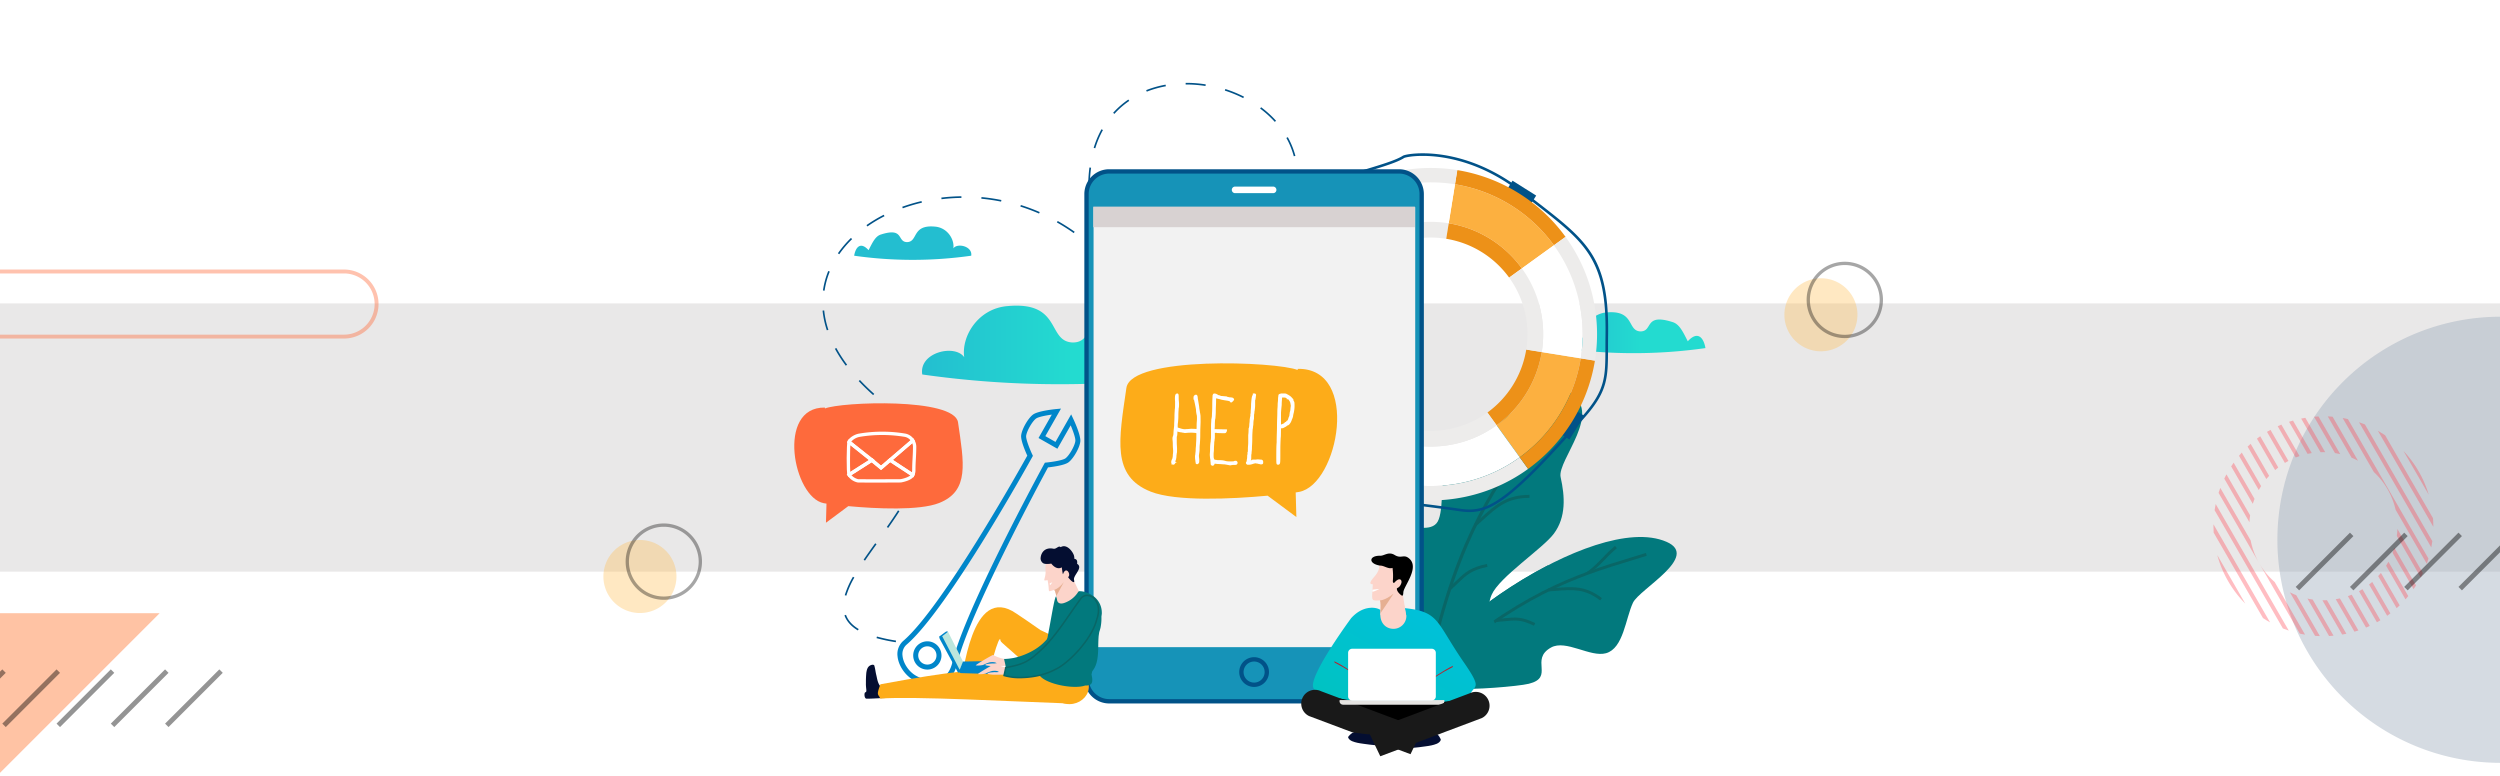 <svg xmlns="http://www.w3.org/2000/svg" xmlns:xlink="http://www.w3.org/1999/xlink" width="1920" height="596" viewBox="0 0 1920 596">
  <rect x="0" y="0" width="1920" height="596" fill="#333333" stroke="none"/>
  <defs>
    <linearGradient id="linear-gradient" y1="0.5" x2="1" y2="0.5" gradientUnits="objectBoundingBox">
      <stop offset="0" stop-color="#23bed0"/>
      <stop offset="0.552" stop-color="#23dbd0"/>
    </linearGradient>
    <linearGradient id="linear-gradient-2" x1="15.955" y1="0.5" x2="16.955" y2="0.5" xlink:href="#linear-gradient"/>
    <linearGradient id="linear-gradient-4" x1="202.514" y1="-1.002" x2="202.578" y2="-1.337" gradientUnits="objectBoundingBox">
      <stop offset="0.418" stop-color="#e6af92"/>
      <stop offset="1" stop-color="#e6a392"/>
    </linearGradient>
    <linearGradient id="linear-gradient-5" x1="-0.504" y1="1.586" x2="1.149" y2="-0.038" gradientUnits="objectBoundingBox">
      <stop offset="0" stop-color="#00c4ad"/>
      <stop offset="1" stop-color="#00c0e3"/>
    </linearGradient>
    <linearGradient id="linear-gradient-6" x1="94.762" y1="11.954" x2="94.831" y2="11.577" xlink:href="#linear-gradient-4"/>
    <clipPath id="clip-Web_1920_11">
      <rect width="1920" height="596"/>
    </clipPath>
  </defs>
  <g id="Web_1920_11" data-name="Web 1920 – 11" clip-path="url(#clip-Web_1920_11)">
    <rect width="1920" height="596" fill="#fff"/>
    <rect id="Rectangle_241" data-name="Rectangle 241" width="1920" height="206" transform="translate(0 233)" fill="#aaa6a6" opacity="0.25"/>
    <g id="Group_1073" data-name="Group 1073" transform="translate(2046.077 -1718.402)">
      <path id="Path_2059" data-name="Path 2059" d="M-511.695,2085.75c-1.448-8.836,13.028-12.3,16.8-6.914-1.207-8.441,5.609-19.508,17.3-20.46,22.068-2.065,15.672,14.333,26.278,14.571,9.689-.182,2.468-14.187,24.506-7.17,5.275,1.568,7.95,7.466,11.677,14.753,7.552-8.307,12.182-2.9,13.569,5.222A390.763,390.763,0,0,1-511.695,2085.75Z" transform="translate(-334.726 -100.015)" fill="url(#linear-gradient)"/>
      <path id="Path_2060" data-name="Path 2060" d="M-1274.077,1977.393c1.181-7.214-10.637-10.037-13.713-5.645.985-6.891-4.579-15.925-14.122-16.7-18.017-1.685-12.795,11.7-21.453,11.9-7.91-.15-2.014-11.583-20.006-5.854-4.307,1.28-6.49,6.1-9.534,12.045-6.165-6.782-9.944-2.365-11.076,4.262A318.953,318.953,0,0,0-1274.077,1977.393Z" transform="translate(-26.11 -62.606)" fill="url(#linear-gradient-2)"/>
      <g id="Group_1040" data-name="Group 1040" transform="translate(-981.803 2018.077)">
        <g id="Group_1033" data-name="Group 1033" transform="translate(28.7 112.744)">
          <g id="Group_1027" data-name="Group 1027" transform="translate(0.982)">
            <path id="Path_2061" data-name="Path 2061" d="M-517.2,2379.342c-5.688,12.1-7.291,35.029-20.694,38.767-12.054,3.367-30.84-10.737-42.22-4.381-16.557,9.241,2.933,22.888-17.048,27.838-8.232,2.039-44.811,4.935-53.126,3.55-4.748-.788-20.131,3.924-26.185-7.348-13.316-24.8,128.527-129.84,185.079-105.2C-465.473,2343.866-512.233,2368.77-517.2,2379.342Z" transform="translate(677.352 -2328.854)" fill="#02797d"/>
          </g>
          <g id="Group_1028" data-name="Group 1028" transform="translate(0.981 21.66)" style="mix-blend-mode: multiply;isolation: isolate">
            <path id="Path_2062" data-name="Path 2062" d="M-582.284,2362.811c-6.91,52.362-32.1,85.893-68.006,94.6-4.676,1.137-20.131,3.924-26.185-7.349C-684.6,2434.944-635.031,2390.009-582.284,2362.811Z" transform="translate(677.353 -2362.811)" fill="#02797d"/>
          </g>
          <g id="Group_1029" data-name="Group 1029" transform="translate(0 12.228)">
            <path id="Path_2063" data-name="Path 2063" d="M-677.382,2443.957l-1.509-1.727c73.794-64.459,115.912-77.324,160.5-90.95q5.275-1.612,10.587-3.256l.682,2.187c-3.553,1.106-7.08,2.183-10.6,3.262C-562.066,2367.022-603.959,2379.821-677.382,2443.957Z" transform="translate(678.891 -2348.025)" fill="#096666"/>
          </g>
          <g id="Group_1030" data-name="Group 1030" transform="translate(96.047 38.523)">
            <path id="Path_2064" data-name="Path 2064" d="M-488.445,2399.462c-11.679-9.08-20.98-8.362-33.858-7.362-1.885.143-3.835.3-5.873.423l-.136-2.289c2.021-.124,3.962-.272,5.831-.419,12.888-1,23.071-1.786,35.442,7.839Z" transform="translate(528.313 -2389.249)" fill="#096666"/>
          </g>
          <g id="Group_1031" data-name="Group 1031" transform="translate(56.278 61.851)">
            <path id="Path_2065" data-name="Path 2065" d="M-590.492,2429.227l-.168-2.284c2.267-.167,4.313-.38,6.117-.565,8.28-.864,13.277-1.386,23.719,3.689l-1,2.057c-9.855-4.792-14.335-4.32-22.476-3.467C-586.126,2428.844-588.188,2429.061-590.492,2429.227Z" transform="translate(590.66 -2425.821)" fill="#096666"/>
          </g>
          <g id="Group_1032" data-name="Group 1032" transform="translate(123.022 6.832)">
            <path id="Path_2066" data-name="Path 2066" d="M-483.632,2361.705l-2.39-.469c5.552-2.881,11.344-9.022,15.654-13.447a98.124,98.124,0,0,1,8.7-8.225l1.433,1.792a95.58,95.58,0,0,0-8.49,8.031C-473.165,2353.943-477.75,2358.652-483.632,2361.705Z" transform="translate(486.022 -2339.565)" fill="#096666"/>
          </g>
        </g>
        <g id="Group_1039" data-name="Group 1039" transform="translate(0)">
          <g id="Group_1034" data-name="Group 1034">
            <path id="Path_2067" data-name="Path 2067" d="M-589.593,2218.886c3.333,14.866,4.267,30.652-5.184,43.38-8.5,11.453-42.027,33.364-47.835,47.038-8.452,19.89,15.81,25.515,1.276,43.936-5.986,7.585-13.684,13.3-22.141,17.863-4.825,2.6-15.386,17.6-28.718,11.68-29.316-13.026-19.925-33.441-24.251-46.435-8.888-26.708-12.456-58.649,4.527-75.484,6.952-6.89,20.316.758,26.911-6.437,6.039-6.594,2.995-32.629,6.86-42.261,8.03-20.007,24.081-4.9,28.065-15.427,8.521-22.526,52.108-50.795,66.177-43.456C-555.33,2168.189-592.5,2205.9-589.593,2218.886Z" transform="translate(723.885 -2152.098)" fill="#02797d"/>
          </g>
          <g id="Group_1035" data-name="Group 1035" transform="translate(28.635 25.466)">
            <path id="Path_2068" data-name="Path 2068" d="M-676.934,2396.773l-2.058-1.65c21.411-109.58,50.149-149.37,80.778-192.782,2.411-3.419,4.827-6.844,7.25-10.317l1.878,1.311c-2.424,3.475-4.843,6.9-7.256,10.329C-626.826,2246.869-655.615,2287.68-676.934,2396.773Z" transform="translate(678.992 -2192.024)" fill="#096666"/>
          </g>
          <g id="Group_1036" data-name="Group 1036" transform="translate(68.122 80.38)">
            <path id="Path_2069" data-name="Path 2069" d="M-615.574,2301.95l-1.513-1.717c1.732-1.528,3.374-3.015,4.957-4.453,10.881-9.883,19.479-17.686,37.286-17.665l0,2.295c-16.924-.025-24.82,7.143-35.745,17.064C-612.183,2298.921-613.831,2300.417-615.574,2301.95Z" transform="translate(617.087 -2278.115)" fill="#096666"/>
          </g>
          <g id="Group_1037" data-name="Group 1037" transform="translate(48.704 133.412)">
            <path id="Path_2070" data-name="Path 2070" d="M-645.993,2380.963l-1.536-1.706c1.929-1.735,3.622-3.357,5.112-4.787,6.83-6.546,10.956-10.5,23.862-13.213l.471,2.242c-12.268,2.577-15.989,6.148-22.75,12.623C-642.332,2377.564-644.039,2379.2-645.993,2380.963Z" transform="translate(647.529 -2361.257)" fill="#096666"/>
          </g>
          <g id="Group_1038" data-name="Group 1038" transform="translate(84.31 37.131)">
            <path id="Path_2071" data-name="Path 2071" d="M-589.068,2245.481l-2.64,1.723c3-6.5,4.375-16.427,5.169-23.437a110.675,110.675,0,0,1,2.079-13.456l2.23.536a108.98,108.98,0,0,0-2.034,13.182C-585.074,2231.213-585.914,2238.649-589.068,2245.481Z" transform="translate(591.708 -2210.311)" fill="#096666"/>
          </g>
        </g>
      </g>
      <g id="Group_1045" data-name="Group 1045" transform="translate(-1080.036 1836.129)">
        <path id="Path_2072" data-name="Path 2072" d="M-715.521,2142.4a47.37,47.37,0,0,1-6.742-.521c-26.833-3.832-42.44-5.463-52.767-6.542-17.037-1.781-17.362-1.816-25.37-7.875-4.97-3.759-13.288-10.052-31.53-20.844-50.019-29.592-49.1-36.239-43.137-79.483,2.2-15.948,5.212-37.79,6.541-67.8l.008-.214.1-.191c14.648-29.3,19.1-37.222,21.247-41.03,2.169-3.856,2.169-3.856,8-17.468,3.9-9.1,25.725-15.719,44.98-21.566,11.581-3.515,22.522-6.836,27.616-10.11,1.247-.8,7.247-1.911,15.273-1.911,14.967,0,44.856,3.749,76.877,28.855,3.588,2.814,7.018,5.47,10.289,8,39.712,30.755,56.151,43.488,55.241,102.533-.057,3.689-.065,7.017-.07,10.234-.047,22.535-.069,32.818-17.427,52.724C-681.041,2131.834-698.053,2142.4-715.521,2142.4ZM-866.53,1959.64c-1.338,30-4.347,51.826-6.548,67.775-5.935,43.039-6.7,48.569,42.172,77.48,18.34,10.85,26.715,17.186,31.717,20.971,7.564,5.723,7.564,5.723,24.368,7.479,10.342,1.08,25.972,2.714,52.842,6.551a45.6,45.6,0,0,0,6.459.5c16.837,0,33.479-10.469,87.612-72.52,16.867-19.339,16.887-29.388,16.933-51.407.008-3.224.014-6.558.073-10.262.892-58.041-15.312-70.593-54.465-100.914-3.273-2.535-6.706-5.193-10.3-8.009-31.546-24.735-60.929-28.429-75.638-28.429-8.62,0-13.622,1.258-14.193,1.6-5.325,3.422-16.395,6.782-28.115,10.338-18.835,5.72-40.187,12.2-43.718,20.436-5.875,13.711-5.875,13.711-8.1,17.661C-847.555,1922.673-851.981,1930.543-866.53,1959.64Z" transform="translate(877.891 -1866.848)" fill="#015288"/>
        <g id="Group_1043" data-name="Group 1043" transform="translate(13.893 21.035)">
          <g id="Group_1041" data-name="Group 1041" transform="translate(39.681 0)">
            <rect id="Rectangle_236" data-name="Rectangle 236" width="6.831" height="21.471" transform="matrix(0.533, -0.846, 0.846, 0.533, 138.366, 5.78)" fill="#015288"/>
            <rect id="Rectangle_237" data-name="Rectangle 237" width="6.831" height="21.468" transform="translate(0 225.4) rotate(-57.787)" fill="#015288"/>
          </g>
          <g id="Group_1042" data-name="Group 1042" transform="translate(0 38.64)">
            <path id="Path_2073" data-name="Path 2073" d="M-511.8,2195.5l11.442-18.166,5.783,3.643-11.45,18.161Z" transform="translate(731.417 -2038.964)" fill="#015288"/>
            <rect id="Rectangle_238" data-name="Rectangle 238" width="21.468" height="6.831" transform="translate(0 18.165) rotate(-57.792)" fill="#015288"/>
          </g>
        </g>
        <g id="Group_1044" data-name="Group 1044" transform="translate(5.177 11.271)">
          <path id="Path_2074" data-name="Path 2074" d="M-648.108,1934.116a86.72,86.72,0,0,1,56.2,34.669q11.822-8.542,24.589-17.76a116.947,116.947,0,0,0-75.964-46.847C-644.608,1912.42-646.2,1922.3-648.108,1934.116Z" transform="translate(789.498 -1891.638)" fill="#fcb040"/>
          <path id="Path_2075" data-name="Path 2075" d="M-555.77,2106.193a86.718,86.718,0,0,1-34.669,56.2q8.541,11.83,17.766,24.6a116.9,116.9,0,0,0,46.841-75.967Q-541.38,2108.512-555.77,2106.193Z" transform="translate(768.614 -1964.797)" fill="#fcb040"/>
          <path id="Path_2076" data-name="Path 2076" d="M-667.235,2209.675a86.015,86.015,0,0,1-26.674-.119q-2.322,14.39-4.829,29.937a116.622,116.622,0,0,0,36.069.139,116.034,116.034,0,0,0,50.776-20.739q-9.234-12.769-17.766-24.6A85.721,85.721,0,0,1-667.235,2209.675Z" transform="translate(807.834 -1996.704)" fill="#fff"/>
          <path id="Path_2077" data-name="Path 2077" d="M-544.626,2032.95a85.949,85.949,0,0,1-.12,26.682q14.4,2.323,29.938,4.826a116.438,116.438,0,0,0,.139-36.049,116.1,116.1,0,0,0-20.739-50.786q-12.779,9.223-24.589,17.76A85.786,85.786,0,0,1-544.626,2032.95Z" transform="translate(757.589 -1918.236)" fill="#fff"/>
          <path id="Path_2078" data-name="Path 2078" d="M-721.349,1933.158a85.926,85.926,0,0,1,26.678.119c1.909-11.814,3.5-21.7,4.827-29.938a116.566,116.566,0,0,0-36.057-.149,116.048,116.048,0,0,0-50.782,20.74c4.894,6.772,10.755,14.888,17.766,24.6A85.762,85.762,0,0,1-721.349,1933.158Z" transform="translate(836.062 -1890.799)" fill="#fff"/>
          <path id="Path_2079" data-name="Path 2079" d="M-821.146,2087.072a85.987,85.987,0,0,1,.12-26.681c-11.816-1.905-21.7-3.5-29.947-4.828a116.383,116.383,0,0,0-.146,36.059,116.128,116.128,0,0,0,20.744,50.785c6.771-4.889,14.89-10.755,24.6-17.768A85.824,85.824,0,0,1-821.146,2087.072Z" transform="translate(863.501 -1946.462)" fill="#fff"/>
          <path id="Path_2080" data-name="Path 2080" d="M-785.516,1961.061c-7.011-9.713-12.873-17.829-17.766-24.6a116.9,116.9,0,0,0-46.85,75.97c8.247,1.328,18.13,2.923,29.947,4.828A86.711,86.711,0,0,1-785.516,1961.061Z" transform="translate(862.661 -1903.329)" fill="#fe6a3c"/>
          <path id="Path_2081" data-name="Path 2081" d="M-737.042,2198.533a86.723,86.723,0,0,1-56.2-34.675c-9.708,7.012-17.827,12.879-24.6,17.767a116.934,116.934,0,0,0,75.969,46.844Q-739.358,2212.921-737.042,2198.533Z" transform="translate(850.966 -1985.681)" fill="#fe6a3c"/>
          <path id="Path_2082" data-name="Path 2082" d="M-709.457,1962.3a74.2,74.2,0,0,1,22.955.1q1.006-6.257,1.917-11.907a85.919,85.919,0,0,0-26.678-.119,85.762,85.762,0,0,0-37.568,15.373q3.352,4.637,7.056,9.769A73.886,73.886,0,0,1-709.457,1962.3Z" transform="translate(825.975 -1908.01)" fill="#edeceb"/>
          <path id="Path_2083" data-name="Path 2083" d="M-761.458,1984.8q-3.707-5.136-7.056-9.77a86.71,86.71,0,0,0-34.67,56.2l11.9,1.917A74.41,74.41,0,0,1-761.458,1984.8Z" transform="translate(845.659 -1917.296)" fill="#ea5f39"/>
          <path id="Path_2084" data-name="Path 2084" d="M-602.774,1992.848q4.8-3.473,9.779-7.065a86.721,86.721,0,0,0-56.2-34.669q-.909,5.655-1.917,11.907A74.426,74.426,0,0,1-602.774,1992.848Z" transform="translate(790.587 -1908.636)" fill="#ed9118"/>
          <path id="Path_2085" data-name="Path 2085" d="M-601.513,2151.531q3.477,4.8,7.064,9.769a86.72,86.72,0,0,0,34.669-56.2q-6.053-.98-11.909-1.919A74.4,74.4,0,0,1-601.513,2151.531Z" transform="translate(772.624 -1963.708)" fill="#ed9118"/>
          <path id="Path_2086" data-name="Path 2086" d="M-550.178,2043.034a85.787,85.787,0,0,0-15.371-37.567q-4.969,3.588-9.78,7.065a73.867,73.867,0,0,1,13.219,32.321,74.058,74.058,0,0,1-.1,22.944q5.854.947,11.909,1.919A85.95,85.95,0,0,0-550.178,2043.034Z" transform="translate(763.142 -1928.32)" fill="#edeceb"/>
          <path id="Path_2087" data-name="Path 2087" d="M-792.009,2088.005a74.072,74.072,0,0,1,.1-22.956l-11.9-1.917a85.985,85.985,0,0,0-.12,26.681,85.822,85.822,0,0,0,15.37,37.567q4.641-3.35,9.771-7.057A73.941,73.941,0,0,1-792.009,2088.005Z" transform="translate(846.284 -1949.203)" fill="#edeceb"/>
          <path id="Path_2088" data-name="Path 2088" d="M-721.155,2182.617a74.42,74.42,0,0,1-48.351-29.823q-5.133,3.709-9.771,7.057a86.722,86.722,0,0,0,56.2,34.675Q-722.1,2188.473-721.155,2182.617Z" transform="translate(837.001 -1981.674)" fill="#ea5f39"/>
          <path id="Path_2089" data-name="Path 2089" d="M-666.294,2192.195a74.251,74.251,0,0,1-22.953-.094q-.95,5.855-1.921,11.909a86.022,86.022,0,0,0,26.674.12,85.722,85.722,0,0,0,37.576-15.38q-3.589-4.965-7.064-9.769A73.867,73.867,0,0,1-666.294,2192.195Z" transform="translate(805.093 -1991.157)" fill="#edeceb"/>
          <path id="Path_2090" data-name="Path 2090" d="M-822.911,2191.713l-8.931,6.455a128.307,128.307,0,0,0,83.144,51.3q.894-5.526,1.756-10.909A116.931,116.931,0,0,1-822.911,2191.713Z" transform="translate(856.037 -1995.768)" fill="#ea5f39"/>
          <path id="Path_2091" data-name="Path 2091" d="M-857.392,2090.624a116.385,116.385,0,0,1,.146-36.059l-10.9-1.758a126.956,126.956,0,0,0-.177,39.476,126.892,126.892,0,0,0,22.739,55.581l8.931-6.455A116.124,116.124,0,0,1-857.392,2090.624Z" transform="translate(869.774 -1945.464)" fill="#edeceb"/>
          <path id="Path_2092" data-name="Path 2092" d="M-612.89,2232.859a116.037,116.037,0,0,1-50.776,20.739,116.6,116.6,0,0,1-36.069-.14q-.863,5.382-1.756,10.909a127.248,127.248,0,0,0,39.468.179,126.955,126.955,0,0,0,55.588-22.749Q-609.707,2237.273-612.89,2232.859Z" transform="translate(808.831 -2010.669)" fill="#edeceb"/>
          <path id="Path_2093" data-name="Path 2093" d="M-562.586,2189.727q3.18,4.414,6.455,8.938a128.318,128.318,0,0,0,51.292-83.146q-5.525-.893-10.907-1.76A116.9,116.9,0,0,1-562.586,2189.727Z" transform="translate(758.527 -1967.538)" fill="#ed9118"/>
          <path id="Path_2094" data-name="Path 2094" d="M-640.54,1897.985a116.946,116.946,0,0,1,75.964,46.847q4.415-3.188,8.945-6.462a128.3,128.3,0,0,0-83.148-51.292C-639.309,1890.35-639.891,1893.972-640.54,1897.985Z" transform="translate(786.758 -1885.446)" fill="#ed9118"/>
          <path id="Path_2095" data-name="Path 2095" d="M-500.708,2024.741a116.438,116.438,0,0,1-.139,36.049l10.907,1.76a127.2,127.2,0,0,0,.182-39.474,126.9,126.9,0,0,0-22.745-55.582q-4.535,3.27-8.945,6.461A116.1,116.1,0,0,1-500.708,2024.741Z" transform="translate(743.629 -1914.568)" fill="#edeceb"/>
          <path id="Path_2096" data-name="Path 2096" d="M-809.469,1931.387c-2.374-3.284-4.52-6.252-6.455-8.936a128.293,128.293,0,0,0-51.29,83.148l10.9,1.758A116.9,116.9,0,0,1-809.469,1931.387Z" transform="translate(868.847 -1898.256)" fill="#ea5f39"/>
          <path id="Path_2097" data-name="Path 2097" d="M-729.566,1896.91a116.57,116.57,0,0,1,36.057.148c.649-4.014,1.231-7.635,1.76-10.906a127.1,127.1,0,0,0-39.476-.18,126.913,126.913,0,0,0-55.579,22.742c1.935,2.684,4.081,5.652,6.455,8.936A116.046,116.046,0,0,1-729.566,1896.91Z" transform="translate(839.727 -1884.519)" fill="#edeceb"/>
        </g>
      </g>
      <path id="Path_2098" data-name="Path 2098" d="M-1345.778,2211.643a127.757,127.757,0,0,1-14.818-3.15l.35-1.236a126.011,126.011,0,0,0,14.667,3.118Zm-29.152-9.051c-5.272-3.2-8.636-6.988-10.286-11.582l1.206-.433c1.547,4.3,4.734,7.875,9.745,10.917Zm-8.824-26.722-1.231-.361a69.1,69.1,0,0,1,6.28-14.171l1.119.627A67.857,67.857,0,0,0-1383.754,2175.871Zm14.328-26.9-1.06-.72c2.918-4.3,6.111-8.763,8.874-12.609l1.042.748C-1363.33,2140.233-1366.515,2144.688-1369.427,2148.974Zm17.813-25.12-1.048-.737c3.435-4.89,6.164-8.94,8.588-12.744l1.083.689C-1345.428,2114.883-1348.167,2118.947-1351.614,2123.854Zm16.39-26.147-1.139-.589a91.763,91.763,0,0,0,5.978-14.046l1.221.393A93.169,93.169,0,0,1-1335.224,2097.707Zm8.776-29.5-1.282-.02,0-.579a34.7,34.7,0,0,0-2.908-14.12l1.172-.518a35.959,35.959,0,0,1,3.018,14.638Zm-12.9-26.989a58.911,58.911,0,0,0-6.686-5.615c-1.784-1.3-3.553-2.618-5.258-3.928l.781-1.018c1.7,1.3,3.455,2.618,5.232,3.908a60.321,60.321,0,0,1,6.831,5.74Zm-23.836-19.368c-3.965-3.536-7.687-7.157-11.063-10.76l.935-.877c3.349,3.576,7.044,7.169,10.982,10.68Zm-21-22.584a109.285,109.285,0,0,1-8.37-13l1.126-.612a108.076,108.076,0,0,0,8.272,12.842Zm-14.565-27.175a71.426,71.426,0,0,1-3.276-15.136l1.275-.131a70.2,70.2,0,0,0,3.219,14.866Zm-1.707-30.442-1.27-.182a63.762,63.762,0,0,1,4.065-14.942l1.188.483A62.384,62.384,0,0,0-1400.453,1941.646Zm212.441-26.283-1.747-1.716c-2.369-2.327-4.831-4.6-7.315-6.756l.839-.97c1.908,1.657,3.8,3.381,5.655,5.146q-.408-1.457-.793-2.9l1.238-.33q.684,2.557,1.442,5.171Zm-201.176-1.706-1.052-.733a82,82,0,0,1,10.029-11.788l.9.918A80.681,80.681,0,0,0-1389.188,1913.656Zm180.068-16.22a150.376,150.376,0,0,0-12.93-8.2l.631-1.117a152.38,152.38,0,0,1,13.041,8.268Zm14.269-4.293c-1.011-5.21-1.792-10.344-2.32-15.258l1.274-.137c.524,4.878,1.3,9.976,2.3,15.151Zm-172.7-.814-.737-1.048a110.734,110.734,0,0,1,13.26-7.953l.583,1.142A109.433,109.433,0,0,0-1367.551,1892.329Zm131.794-9.913a146.364,146.364,0,0,0-14.343-5.35l.383-1.222a147.355,147.355,0,0,1,14.47,5.4ZM-1340.4,1878.4l-.435-1.205a133.685,133.685,0,0,1,14.818-4.377l.292,1.248A132.6,132.6,0,0,0-1340.4,1878.4Zm75.477-5.147a145.691,145.691,0,0,0-15.154-2.23l.119-1.277a147.285,147.285,0,0,1,15.287,2.249Zm-45.727-1.843-.152-1.273a144.622,144.622,0,0,1,15.412-1.016l.017,1.282A143.192,143.192,0,0,0-1310.653,1871.414Zm113.9-8.951h-1.282v-.17a116.536,116.536,0,0,1,.968-15.249l1.27.168a115.628,115.628,0,0,0-.956,15.081Zm156.638-24.034a61.676,61.676,0,0,0-5.711-14.065l1.12-.623a62.886,62.886,0,0,1,5.83,14.359Zm-152.47-6.121-1.226-.377a76.351,76.351,0,0,1,6-14.266l1.123.617A74.992,74.992,0,0,0-1192.587,1832.308Zm137.891-20.288a77.914,77.914,0,0,0-11.275-10.233l.765-1.028a79.137,79.137,0,0,1,11.462,10.4Zm-123.214-6.129-.952-.858a65.337,65.337,0,0,1,11.676-10.182l.722,1.06A64.1,64.1,0,0,0-1177.909,1805.892Zm98.962-12.118a96.622,96.622,0,0,0-14.131-5.781l.391-1.222a97.992,97.992,0,0,1,14.318,5.859Zm-74.072-4.955-.47-1.192a78.742,78.742,0,0,1,14.9-4.211l.229,1.261A77.59,77.59,0,0,0-1153.019,1788.819Zm45.078-4.348a95.882,95.882,0,0,0-14.808-1.165h-.415l-.006-1.282h.423a97.229,97.229,0,0,1,15.005,1.181Z" transform="translate(-12.333)" fill="#015288"/>
      <path id="Path_2099" data-name="Path 2099" d="M-1282.072,2103.162c-2.774-16.951,24.991-23.586,32.224-13.266-2.318-16.189,10.755-37.417,33.18-39.246,42.333-3.959,30.063,27.495,50.409,27.951,18.586-.352,4.732-27.217,47.008-13.759,10.12,3.01,15.252,14.323,22.4,28.3,14.485-15.935,23.365-5.558,26.026,10.018A749.726,749.726,0,0,1-1282.072,2103.162Z" transform="translate(-55.702 -97.158)" fill="url(#linear-gradient)"/>
      <g id="Group_1046" data-name="Group 1046" transform="translate(-1356.845 2032.2)">
        <path id="Path_2100" data-name="Path 2100" d="M-1285,2386.769h0a30.623,30.623,0,0,1-14.611-4.08c-6.493-3.691-11.5-11.2-12.176-18.261a13.393,13.393,0,0,1,4.462-11.832c29.707-25.433,89.26-131.582,95.188-142.219-1.452-3.179-5.107-11.651-4.706-15.525.492-4.772,5.262-13.156,9.113-16.019,3.784-2.821,16.377-4.1,17.8-4.239l3.687-.354-12.031,21.156,7.8,4.44,12.032-21.16,1.58,3.351c.61,1.293,5.949,12.774,5.461,17.469-.489,4.767-5.255,13.153-9.105,16.02-3.113,2.319-12.214,3.507-15.719,3.889-5.767,10.66-61.015,113.347-69.678,150.51C-1269.315,2384.579-1279.328,2386.769-1285,2386.769Zm91.7-207.905c-4.762.657-10.416,1.772-12.135,3.053-2.954,2.2-7.206,9.672-7.583,13.331-.264,2.54,2.79,10.175,4.775,14.389l.42.89-.476.861c-2.634,4.765-64.875,117.032-96.526,144.133a9.624,9.624,0,0,0-3.134,8.542c.554,5.795,4.864,12.222,10.248,15.283a26.688,26.688,0,0,0,12.71,3.578h0c5.529,0,12.68-2.41,15.353-13.882,9.216-39.53,68.031-147.776,70.529-152.365l.489-.9,1.016-.1c4.639-.448,12.763-1.724,14.812-3.25,2.954-2.2,7.2-9.675,7.577-13.331.223-2.135-1.71-7.566-3.583-12l-10.221,17.977-14.491-8.243Zm-95.6,195.82a10.843,10.843,0,0,1-5.353-1.419,10.77,10.77,0,0,1-5.1-6.556,10.788,10.788,0,0,1,1.024-8.246,10.9,10.9,0,0,1,9.459-5.491,10.841,10.841,0,0,1,5.353,1.419,10.868,10.868,0,0,1,4.067,14.805A10.886,10.886,0,0,1-1288.9,2374.684Zm.029-17.866a7.047,7.047,0,0,0-6.115,3.547,6.964,6.964,0,0,0-.659,5.323,6.945,6.945,0,0,0,3.291,4.233,6.989,6.989,0,0,0,3.453.917,7.038,7.038,0,0,0,6.106-3.541,7.022,7.022,0,0,0-2.623-9.564A7.01,7.01,0,0,0-1288.868,2356.818Z" transform="translate(1311.861 -2174.24)" fill="#0086ca"/>
      </g>
      <g id="Group_1050" data-name="Group 1050" transform="translate(-1213.299 1848.376)">
        <g id="Group_1048" data-name="Group 1048" transform="translate(0)">
          <g id="Group_1047" data-name="Group 1047">
            <path id="Path_2101" data-name="Path 2101" d="M-826.788,2278.206a17.409,17.409,0,0,1-17.4,17.407h-222.6a17.4,17.4,0,0,1-17.407-17.407V1906.067a17.4,17.4,0,0,1,17.407-17.4h222.6a17.41,17.41,0,0,1,17.4,17.4Z" transform="translate(1085.866 -1886.998)" fill="#1693b8"/>
            <path id="Path_2102" data-name="Path 2102" d="M-845.138,2296.336h-222.6a19.1,19.1,0,0,1-19.078-19.08V1905.117a19.1,19.1,0,0,1,19.078-19.069h222.6a19.092,19.092,0,0,1,19.071,19.069v372.139A19.1,19.1,0,0,1-845.138,2296.336Zm-222.6-406.945a15.749,15.749,0,0,0-15.736,15.726v372.139a15.755,15.755,0,0,0,15.736,15.736h222.6a15.752,15.752,0,0,0,15.729-15.736V1905.117a15.746,15.746,0,0,0-15.729-15.726Z" transform="translate(1086.815 -1886.049)" fill="#015288"/>
          </g>
        </g>
        <rect id="Rectangle_239" data-name="Rectangle 239" width="247.025" height="337.907" transform="translate(7.081 29.131)" fill="#f2f2f2"/>
        <rect id="Rectangle_240" data-name="Rectangle 240" width="247.024" height="15.811" transform="translate(6.862 28.711)" fill="#d8d2d2"/>
        <g id="Group_1049" data-name="Group 1049" transform="translate(113.246 13.323)">
          <path id="Path_2103" data-name="Path 2103" d="M-877.536,1911.99h-29.207a2.532,2.532,0,0,1-2.53-2.528,2.531,2.531,0,0,1,2.53-2.526h29.207a2.527,2.527,0,0,1,2.521,2.526A2.528,2.528,0,0,1-877.536,1911.99Z" transform="translate(909.273 -1906.936)" fill="#fff"/>
        </g>
        <path id="Path_2104" data-name="Path 2104" d="M-888.909,2496.41a11.444,11.444,0,0,1-11.429-11.431,11.444,11.444,0,0,1,11.429-11.43,11.443,11.443,0,0,1,11.431,11.43A11.444,11.444,0,0,1-888.909,2496.41Zm0-19.52a8.1,8.1,0,0,0-8.085,8.089,8.1,8.1,0,0,0,8.085,8.087,8.1,8.1,0,0,0,8.089-8.087A8.1,8.1,0,0,0-888.909,2476.891Z" transform="translate(1019.283 -2098.81)" fill="#015288"/>
      </g>
      <g id="Group_1052" data-name="Group 1052" transform="translate(-1185.618 1997.446)">
        <path id="Path_2105" data-name="Path 2105" d="M-907.156,2123.977c-.359.006,0,.929,0,.929-16.227-6.6-128.09-10.978-131.652,13.742-5.746,39.885-11.55,67.683,18.72,79.652,19.457,7.694,62.22,5.655,89.75,3.091l22.074,16.409-.525-18.888c1.174-.175,2.107-.325,2.724-.444C-875.973,2212.738-858.924,2123.266-907.156,2123.977Z" transform="translate(1043.418 -2119.755)" fill="#fdac19"/>
        <g id="Group_1051" data-name="Group 1051" transform="translate(39.021 23.115)">
          <path id="Path_2106" data-name="Path 2106" d="M-959.919,2171.835a4.331,4.331,0,0,0-.156-.93,2.808,2.808,0,0,1-.1-.421,12.481,12.481,0,0,0-.175-1.313l-.334-1.962a12.859,12.859,0,0,0-.192-1.738c-.121-.779-.257-1.6-.4-2.466l-.4-2.365a10.53,10.53,0,0,1-.17-1.215,4.462,4.462,0,0,0-.182-1.289c-.408-1.377-1.2-1.187-1.711-1.069a1.071,1.071,0,0,0-.655.424,1.538,1.538,0,0,0-.436.509,1.842,1.842,0,0,0-.281.915v1.869h.426a2.407,2.407,0,0,1,.083.64l.332,1.508c.153.671.311,1.4.466,2.2s.3,1.554.434,2.281a8.975,8.975,0,0,1,.185,1.292,13.585,13.585,0,0,0,.154,1.892c.1.7.217,1.309.364,1.917a4.331,4.331,0,0,1,.173,1.159c.024.555.036,1.083.036,1.581,0,.61-.042,1.4-.124,2.383-.087,1.039-.13,2.086-.13,3.108q0,1.049-.052,2.546l-3.572-.157c-.532,0-1.241.042-2.127.131-.812.082-1.524.123-2.251.131a6.15,6.15,0,0,1-1.784.059c-.493-.083-1.049-.186-1.56-.276q-.565-.188-1.3-.393c-.456-.131-.863-.254-1.188-.362l-.694-.258v-1.638a17.677,17.677,0,0,1,.255-2.508q0-.2.124-1.6c.087-1.025.13-2.178.13-3.421,0-1.338.042-2.576.123-3.678.077-.977.118-1.632.128-1.96a6.412,6.412,0,0,0,.223-1.508q.036-.873.036-1.656c0-.53-.041-1.25-.13-2.158q-.124-1.265-.124-2.352c0-.768-.012-1.428-.037-1.986-.019-.457-.074-1.665-1.1-1.665l-.186.02a1.844,1.844,0,0,0-.956.5l-.162.226a5.028,5.028,0,0,0-.393,1.444,21.174,21.174,0,0,0,.045,3.971q0,2.243-.037,3.872a11.444,11.444,0,0,1-.193,2.218l-.024.206q0,.527-.108,2.067-.111,1.61-.112,3.17,0,1.505-.124,3.582c-.088,1.427-.129,2.66-.123,3.586q-.183,1.538-.348,3.166c-.112,1.131-.168,1.938-.168,2.47a7.35,7.35,0,0,1-.145,1.406,4.269,4.269,0,0,1-.27.961,3.162,3.162,0,0,0-.308,1.165c-.028.351-.041.59-.041.722q0,.387.133,1.662a25.076,25.076,0,0,1,.122,2.632c0,1.053.045,2.089.132,3.077.08.949.123,1.67.123,2.162a15.3,15.3,0,0,1-.119,1.852,14.443,14.443,0,0,0-.136,1.676,6.871,6.871,0,0,1-.145,1.21,11.462,11.462,0,0,1-.285,1.172,4.959,4.959,0,0,0-.592,1.37,4.992,4.992,0,0,0-.214,1.268l.046.28c.066.2.126.366.173.5v1.007l.5-.19a1.425,1.425,0,0,0,.894.27,1.409,1.409,0,0,0,.939-.373,1.376,1.376,0,0,0,.434-.746l1.386-.52-1.142-.285c.022-.225.034-.46.034-.708a1.219,1.219,0,0,1,.068-.4,3.171,3.171,0,0,0,.147-.483,2.036,2.036,0,0,0,.273-.671l.02-.182a5.9,5.9,0,0,1,.11-.651,6.858,6.858,0,0,0,.145-1.359,7.834,7.834,0,0,1,.118-1.209c.073-.473.115-.844.131-1.112a4.9,4.9,0,0,0,.205-1.517c.014-.661.018-1.309.018-1.946,0-.524-.035-1.33-.11-2.425q-.107-1.566-.107-2.85v-4.006a4.566,4.566,0,0,0,.316-1.2,11.678,11.678,0,0,0,.156-1.812v-1a2.951,2.951,0,0,1,.36.094,12.188,12.188,0,0,0,1.493.374,8.987,8.987,0,0,0,1.358.177,4.182,4.182,0,0,0,1.159.238,4.335,4.335,0,0,1,1.01.192l.279.047c.258,0,.773-.036,1.544-.112.7-.069,1.346-.106,2.033-.112.381-.033.775-.051,1.184-.051l.314,0q.814.016,1.557.069c.5.035.918.072,1.263.107.181.017.327.031.443.041a1.811,1.811,0,0,0,.6.208c-.027.966-.042,1.878-.042,2.741,0,1.194-.042,2.448-.124,3.722q-.132,1.975-.131,2.535a16,16,0,0,1-.123,1.6,20.74,20.74,0,0,0-.132,2.187,13.747,13.747,0,0,1-.117,1.774c-.1.7-.137,1.112-.137,1.247a4.509,4.509,0,0,1-.111.829,6.324,6.324,0,0,0-.144,1.171c0,.375.012.847.036,1.421a9.467,9.467,0,0,0,.22,1.667,7.277,7.277,0,0,0,.142,1.26c.066.348.106.577.111.683l.007.361.254.254a1.169,1.169,0,0,0,.841.368l.429-.053.23-.16a3.949,3.949,0,0,0,.482-.409,1.906,1.906,0,0,0,.477-1.275c.023-.369.037-.82.037-1.353a13.4,13.4,0,0,0-.135-1.64,13.151,13.151,0,0,1-.119-1.634,11.765,11.765,0,0,1,.255-2c0-.127.045-.5.122-1.115a22.953,22.953,0,0,0,.133-2.673,23.73,23.73,0,0,1,.121-2.575c.09-.819.134-1.3.134-1.422s.043-.818.127-2.037c.082-1.278.126-2.7.127-4.222,0-.8.006-1.672.02-2.628s.034-1.894.072-2.833l.106-2.665c.04-.853.057-1.578.057-2.17q0-2.086-.036-3.55A9.512,9.512,0,0,0-959.919,2171.835Z" transform="translate(982.243 -2156.006)" fill="#fff"/>
          <path id="Path_2107" data-name="Path 2107" d="M-915.356,2207.851l-.2-.111h-.231a4.87,4.87,0,0,0-.706.044,2.615,2.615,0,0,0-.883.32,2.234,2.234,0,0,1-.741.09c-.543.013-1.341.019-2.4.019a14.17,14.17,0,0,1-2.265-.133,9.332,9.332,0,0,1-1.292-.311c-.48-.127-1-.242-1.538-.342a26.04,26.04,0,0,0-3.8-.179,4.362,4.362,0,0,1-1.226-.155l-.281-.045a3.828,3.828,0,0,1-.915-.119c-.232-.057-.329-.107-.343-.09a4.253,4.253,0,0,1-.485-1.078,4.739,4.739,0,0,1-.156-1.314c-.01-.687-.017-1.319-.017-1.9,0-.344.042-.9.123-1.654a22.183,22.183,0,0,0,.134-2.348c0-.8.033-1.617.1-2.454q.114-1.339.114-2.056a5.763,5.763,0,0,1,.105-1.127,5.034,5.034,0,0,0,.147-.983,6.166,6.166,0,0,1,.1-.857,9.352,9.352,0,0,0,.12-1.506v-2.838l-.042-.281.314-.107a1.178,1.178,0,0,1,.514-.071,2.8,2.8,0,0,1,.883.137l.3.044c.171,0,.522.013,1.052.035.579.024,1.186.045,1.824.055s1.214.02,1.729.02h.885a1.461,1.461,0,0,0,.947-.26,1.878,1.878,0,0,0,.459-.588,2.2,2.2,0,0,0,.406-1.076l.128-1.012h-1.023c-.1,0-.406-.006-.932-.02l-1.969-.034c-.732-.014-1.472-.031-2.219-.057-2-.066-2.926-.037-3.444-.056.018-.224.045-.525.078-.906.074-.845.11-1.8.11-2.915a37.4,37.4,0,0,1,.271-4.005,2.094,2.094,0,0,0,.2-.942c0-.208.043-.778.122-1.7.087-.978.131-2.082.131-3.28q0-1.943.11-4.083c.074-1.46.108-2.611.108-3.445,0-.933.013-1.708.038-2.331a.276.276,0,0,1,0-.042,5.338,5.338,0,0,1,.686.122,14.222,14.222,0,0,0,1.519.39,12.253,12.253,0,0,1,1.248.311,6.289,6.289,0,0,0,1.161.309c.494.1,1.035.2,1.628.3s1.15.188,1.7.274.952.15,1.162.181a8.36,8.36,0,0,1,1.482.478c.005.024.011.046.016.07a.953.953,0,0,0,.919.737l.178-.016c.311-.059.524-.236,1.1-.807a4.923,4.923,0,0,0,.808-.938l.221-.494-.1-.36a1.151,1.151,0,0,0-.39-.6,2.126,2.126,0,0,0-1.273-.6,9.452,9.452,0,0,0-1.692-.16q-.815-.172-1.55-.342c-.433-.1-.57-.167-.551-.141l-.261-.245h-.367c-.073,0-.237-.013-.5-.033-.307-.025-.649-.053-1.031-.09l-1.146-.11c-.415-.039-.714-.059-.919-.059h0a3.375,3.375,0,0,1-.832-.107l-.055-.418h-.887a2.119,2.119,0,0,0-.718-.2c.02,0,0-.021-.074-.073a5.8,5.8,0,0,0-.766-.513,5.4,5.4,0,0,0-.95-.4,3.22,3.22,0,0,0-.942-.186,2.828,2.828,0,0,0-.382.023,1.018,1.018,0,0,0-.872.692,1.731,1.731,0,0,0-.276.752,5.079,5.079,0,0,0-.045.583c0,.13-.037.842-.105,2.136-.074,1.364-.113,2.947-.113,4.7,0,1.886-.043,3.582-.126,5.042q-.128,2.3-.126,3a9.149,9.149,0,0,1-.135,1.337c-.093.582-.2,1.095-.31,1.53l-.029.227c0,.45-.035,1.159-.106,2.135q-.111,1.547-.113,2.812v8.294a15.813,15.813,0,0,1-.122,1.865c-.081.709-.123,1.3-.13,1.771a17.916,17.916,0,0,0-.327,2.3c-.1,1.077-.149,2.176-.149,3.264,0,.922-.032,1.825-.1,2.711-.076.951-.115,1.536-.115,1.764,0,.384.043,1.008.134,1.87a14.766,14.766,0,0,0,.3,1.952,13.935,13.935,0,0,0,.117,1.7,9,9,0,0,1,.1,1.027,5.892,5.892,0,0,0,.046.743,1.171,1.171,0,0,0,.689,1.006,1.324,1.324,0,0,0,.762.248,1.4,1.4,0,0,0,1.017-.482,3.365,3.365,0,0,0,.451-.717,2.374,2.374,0,0,0,.143-.382h.146a8.206,8.206,0,0,1,1.008.114c1.22.19,2.551.108,3.806.244a17.518,17.518,0,0,0,1.808.114,9.536,9.536,0,0,1,1.354.135c.614.093,1.206.2,1.808.326.573.094,1.064.184,1.482.266a1.637,1.637,0,0,0,1.15-.031c.171-.023.394-.059.667-.112a7.175,7.175,0,0,1,1.341-.111l.451.005c.876,0,1.939,0,2.255-.7a1.569,1.569,0,0,0,.307-.879,1.829,1.829,0,0,0-.137-.694A1.649,1.649,0,0,0-915.356,2207.851Z" transform="translate(965.414 -2156.026)" fill="#fff"/>
          <path id="Path_2108" data-name="Path 2108" d="M-880.961,2206.8c-.249,0-.7-.036-1.361-.106a7.622,7.622,0,0,0-2.259.106c-.909,0-1.614.006-2.111.019-.866.019-1.292.273-1.485.583a1.92,1.92,0,0,1-.205.106,1.241,1.241,0,0,1-.165.055,3.221,3.221,0,0,0,.343-1.486c.015-.473.019-.846.019-1.119s.006-.678.02-1.259a5.926,5.926,0,0,1,.2-1.454l.031-.235a14.708,14.708,0,0,1,.139-1.813,17.784,17.784,0,0,0,.152-2.261q0-.786.128-3c.083-1.535.127-3.056.127-4.525,0-1.6.049-3.1.144-4.467.086-1.228.131-2.027.145-2.4a6.846,6.846,0,0,0,.258-1.785,8.677,8.677,0,0,1,.131-.908,10.384,10.384,0,0,0,.161-1.788,16.311,16.311,0,0,1,.137-1.874,8.054,8.054,0,0,1,.321-1.613l.05-2.988a3.311,3.311,0,0,1,.12-.768,5.8,5.8,0,0,0,.172-1.415,5.834,5.834,0,0,1,.227-1.377l.027-.222c0-.147.05-.593.138-1.334a22.573,22.573,0,0,0,.153-2.742v-3.486a1.943,1.943,0,0,0,.256-.8,4.987,4.987,0,0,1,.123-.708,7.055,7.055,0,0,0,.168-1.38c.211-1.01.205-1.305.121-1.548a1.2,1.2,0,0,0-1.3-.782l-1.139-.023v.887a1.089,1.089,0,0,1-.092.244c-.1.221-.215.455-.406.828a11.46,11.46,0,0,0-.442,2.023c-.125.852-.258,2.2-.408,4.2,0,1.326-.049,2.529-.143,3.576q-.149,1.683-.149,2.1c0,.259-.006.579-.017.948a3.164,3.164,0,0,1-.186.939l-.059.163.009.169a4.71,4.71,0,0,1-.212,2.032l-.08.366a8.389,8.389,0,0,1-.115.856,9.594,9.594,0,0,0-.139,1.546,12.739,12.739,0,0,1-.139,1.733,13.637,13.637,0,0,0-.152,1.8,7.857,7.857,0,0,1-.133,1.3,3.361,3.361,0,0,1-.268.962l-.109.2v.227c0,.263-.011.861-.037,1.8a29.717,29.717,0,0,1-.255,3.077v5.675q0,.986-.125,2.4c-.084,1-.129,1.906-.129,2.73,0,.668-.012,1.315-.037,1.948,0,.039,0,.076,0,.112h-.249v.885c0,.14-.006.376-.02.719a2.863,2.863,0,0,1-.184.877l-.051.3q0,.608-.037,1.587a4.811,4.811,0,0,1-.2,1.357l-.05.294a5.23,5.23,0,0,1-.125,1.106c-.07.317-.135.439-.095.418a1.237,1.237,0,0,0-.457,1.028,1.549,1.549,0,0,0,.834,1.18l.217.137h1.6a5.913,5.913,0,0,0,1.308-.188,12.816,12.816,0,0,0,1.424-.408,10.778,10.778,0,0,1,1.244-.353,5.606,5.606,0,0,1,.96-.138,3.187,3.187,0,0,0,1.038.248c.346.023.6.036.758.037l.016.181.806.075a1.139,1.139,0,0,1,.265.081,3.141,3.141,0,0,0,1.712.167,1.141,1.141,0,0,0,1.069-1.135v-.8a1.627,1.627,0,0,0-.506-1.253A2.015,2.015,0,0,0-880.961,2206.8Z" transform="translate(949.661 -2155.993)" fill="#fff"/>
          <path id="Path_2109" data-name="Path 2109" d="M-841.77,2163.265a2.532,2.532,0,0,0-.675-1.6.86.86,0,0,1-.043-.219,1.794,1.794,0,0,0-.553-1.448l-.45-.44a7.724,7.724,0,0,0-1.512-1.506,15.444,15.444,0,0,0-1.622-1.041l-1.13-.621a2.928,2.928,0,0,0-1.323-.345c-.361-.012-.682-.018-.957-.018h-1.854l-.312.055a7.337,7.337,0,0,1-.856.277,1.336,1.336,0,0,0-1.065,1.355c0,.131-.045.432-.116.9a11.412,11.412,0,0,0-.138,1.758,18.958,18.958,0,0,1-.141,2.155,20.993,20.993,0,0,0-.151,2.356c0,.518-.042,1.293-.125,2.331-.087,1.1-.13,2.2-.13,3.271s-.044,2.635-.126,4.728-.129,4.165-.129,6.183c0,.936-.016,1.958-.054,3.062l-.108,3.347q-.056,1.684-.072,3.2c-.015,1.01-.019,1.881-.016,2.533-.149,1.614-.235,3.511-.258,5.634s-.037,3.9-.037,5.357q0,2.012.037,3.675c.027,1.241.055,2.523,1.14,2.523h.756l.21-.126a1.605,1.605,0,0,0,.666-.851,5.308,5.308,0,0,0,.22-1.42c.034-.593.06-1.468.075-2.63q.015-1.709.016-4.628c0-1.114.008-2.244.018-3.39s.039-2.217.073-3.216.072-1.876.11-2.628c.032-.7.052-1.233.055-1.583a10.374,10.374,0,0,0,.145-1.573q.037-1.047.054-2.4l.038-2.894c0-.211,0-.423.005-.635a1.373,1.373,0,0,0,.161.018,3.084,3.084,0,0,0,1.624-.235,6.1,6.1,0,0,0,1.21-.641,4.5,4.5,0,0,0,1.111-.617,2.494,2.494,0,0,0,.621-.6,2.058,2.058,0,0,0,1.188-.493,3.155,3.155,0,0,0,.873-.913,6.494,6.494,0,0,0,.96-1.557,9.91,9.91,0,0,0,.682-1.783,9.693,9.693,0,0,0,.658-1.641,4.233,4.233,0,0,0,.236-1.151,7.477,7.477,0,0,1,.146-.866c.106-.526.228-1.048.379-1.6.149-.679.281-1.469.4-2.376a21.462,21.462,0,0,0,.171-2.618C-841.691,2164.576-841.718,2163.785-841.77,2163.265Zm-3.02,3.825-.022.192a10.419,10.419,0,0,1-.152,1.659,3.974,3.974,0,0,1-.284,1.117l-.11.2v.228a4.812,4.812,0,0,1-.113.888,6.923,6.923,0,0,0-.141,1.221,1.432,1.432,0,0,1-.075.471,3.313,3.313,0,0,0-.151.555,7.687,7.687,0,0,0-.756,2.115,6.608,6.608,0,0,1-.538,1.059,1.453,1.453,0,0,0-.718.4,1.425,1.425,0,0,0-.374.663,1.411,1.411,0,0,0-.922.364,1.391,1.391,0,0,0-.349.471c-.431.271-.735.458-.853.529-.381.146-.743.278-1.077.4a2.234,2.234,0,0,0-.67.362v-8.693c0-.519.056-1.4.161-2.633.109-1.264.234-2.483.385-3.769,0-1.145.042-2.248.123-3.272.09-1.083.131-1.765.131-2.04,0-.138,0-.245.01-.324.079-.027.182-.059.316-.1h1.443a2.938,2.938,0,0,1,.716.115,3.622,3.622,0,0,1,.809.315,1.624,1.624,0,0,1,.28.155v.725h1.126a3.851,3.851,0,0,0,.443.54,3.63,3.63,0,0,1,.405.554c.193.31.362.589.5.845a3.733,3.733,0,0,1,.3.848,3.568,3.568,0,0,1,.137.837v.227l.11.2a2.163,2.163,0,0,1,.11.885A7.883,7.883,0,0,1-844.79,2167.091Z" transform="translate(936.424 -2156.006)" fill="#fff"/>
        </g>
      </g>
      <g id="Group_1058" data-name="Group 1058" transform="translate(-1436.077 2028.132)">
        <path id="Path_2110" data-name="Path 2110" d="M-1412.6,2171.144c.279.006,0,.721,0,.721,12.609-5.132,99.534-8.529,102.3,10.68,4.466,30.993,8.976,52.594-14.547,61.9-15.119,5.978-48.35,4.4-69.742,2.4l-17.153,12.751.407-14.677c-.913-.136-1.637-.254-2.118-.344C-1436.83,2240.119-1450.077,2170.592-1412.6,2171.144Z" transform="translate(1436.077 -2167.863)" fill="#fe6a3c"/>
        <g id="Group_1057" data-name="Group 1057" transform="translate(40.232 21.785)">
          <g id="Group_1053" data-name="Group 1053" transform="translate(0 5.928)">
            <path id="Path_2111" data-name="Path 2111" d="M-1371.618,2240.234l-.676-1.132c-1.1-1.845-.757-24.862-.059-26.339l.688-1.453,20.344,16Zm1.444-24.491c-.261,4.765-.353,16.183-.056,20.569l14.482-9.22Z" transform="translate(1373.003 -2211.31)" fill="#fff"/>
          </g>
          <g id="Group_1054" data-name="Group 1054" transform="translate(0.069 20.219)">
            <path id="Path_2112" data-name="Path 2112" d="M-1351.632,2252.607c-12.341,0-12.716-.059-12.9-.088a12.384,12.384,0,0,1-7.726-5.3l-.64-1.07,19.511-12.424,6.822,5.855,6.836-5.865,19.154,12.55-.472,1.007c-1.646,3.512-8.228,4.9-10.206,5.246C-1331.794,2252.6-1351.434,2252.607-1351.632,2252.607Zm-17.673-5.705a10.192,10.192,0,0,0,5.193,3.088c.107,0,1.554.053,12.48.053,9.665,0,19.5-.039,20.068-.068,2.818-.493,6.03-1.6,7.512-2.926l-15.466-10.131-7.043,6.04-7.049-6.05Z" transform="translate(1372.895 -2233.715)" fill="#fff"/>
          </g>
          <g id="Group_1055" data-name="Group 1055" transform="translate(31.213 4.926)">
            <path id="Path_2113" data-name="Path 2113" d="M-1303.987,2239.927l-20.082-13.156,19.849-17.032.794,1.247a9.906,9.906,0,0,1,1.625,5.3c0,3.547-.158,6.419-.311,9.2-.151,2.742-.306,5.578-.306,9.052a9.634,9.634,0,0,1-.943,4.057Zm-15.823-13.432,14.633,9.588a6.49,6.49,0,0,0,.2-1.552c0-3.546.156-6.416.311-9.193.151-2.743.307-5.58.307-9.055a6.936,6.936,0,0,0-.534-2.584Z" transform="translate(1324.069 -2209.739)" fill="#fff"/>
          </g>
          <g id="Group_1056" data-name="Group 1056" transform="translate(0.219)">
            <path id="Path_2114" data-name="Path 2114" d="M-1346.451,2231.457l-26.209-21.148.432-.912c1.4-2.971,5.6-5.327,8.842-5.889a107.169,107.169,0,0,1,35.634,0,10.315,10.315,0,0,1,6.729,4.682l.6.938Zm-22.933-21.8,22.882,18.462,22.664-19.445a7.462,7.462,0,0,0-4.334-2.64,104.664,104.664,0,0,0-34.795,0A11.773,11.773,0,0,0-1369.383,2209.659Z" transform="translate(1372.66 -2202.016)" fill="#fff"/>
          </g>
        </g>
      </g>
      <g id="Group_1065" data-name="Group 1065" transform="translate(-1382.146 2137.896)">
        <path id="Path_2115" data-name="Path 2115" d="M-1336.147,2508.274l-3.191-5.224c.005-.033.448-3.273.45-3.3-2.548-2.676-2.857-6.268-3.562-9.135-.7-2.827-.643-4.028-1.519-7.259-.167-.619-1.038-.842-1.9-.64-3.505.828-3.882,4.045-4.248,5.982a76.6,76.6,0,0,0-.311,7.926c-.171,4.407,1.122,6.821-.443,7.191-1.036.247-.922,4.869.891,4.9C-1345.317,2508.782-1338.505,2508.145-1336.147,2508.274Z" transform="translate(1351.526 -2391.623)" fill="#040e31"/>
        <path id="Path_2116" data-name="Path 2116" d="M-1333.46,2495.968c61.194-11.37,65.954-9.431,81.262-11.729,5.695-.856,69.622-5.818,73.058-6.26l-8.471,32.791c-41.078-1.407-121.751-5.8-145.939-3.792C-1335.086,2503.2-1336.938,2505.084-1333.46,2495.968Z" transform="translate(1345.701 -2389.935)" fill="#fdac19"/>
        <path id="Path_2117" data-name="Path 2117" d="M-1192.885,2418.346c3.575,2.422,10.487,6.981,18.4,12.613,9.765,4.909,7.256,1.665,16.957,16.491,2.807,2.156,12.24,7.571,13.523,10.946.058.153,3.541,6.967,5.219,10.45,7.065,13.507-12.984,27.692-27.49,12.36-9.4-19.038-38.694-39.927-38.834-41.98-.582-8.423-9.63,26.2-12.535,40.459q-9.075-4.436-18.148-8.867C-1233.9,2470.139-1228.215,2393.693-1192.885,2418.346Z" transform="translate(1309.615 -2366.566)" fill="#fdac19"/>
        <g id="Group_1061" data-name="Group 1061" transform="translate(57.416 65.451)">
          <g id="Group_1060" data-name="Group 1060" transform="translate(1.653 0.125)">
            <g id="Group_1059" data-name="Group 1059">
              <path id="Path_2118" data-name="Path 2118" d="M-1258.326,2446.291a26.657,26.657,0,0,0,4.434-3.537l11.622,23.145-2.72,6.662c-.179-.224-1.792-1.589-1.917-1.823l-11.792-22.779A1.1,1.1,0,0,1-1258.326,2446.291Z" transform="translate(1258.921 -2442.754)" fill="#bbe6dd" fill-rule="evenodd"/>
            </g>
          </g>
          <path id="Path_2119" data-name="Path 2119" d="M-1261.273,2446.185c.965-.354,4.725-3.607,5.34-3.626.415-.013.7.118,1.1.124s-4.51,3.722-4.434,3.537l13.4,25.727c-.021.107.028.1,2.562-6.275l29.573-.5c-2.481,6.458.13,8.968.123,9.128a1.09,1.09,0,0,1-1.273,1.124l-29.832-.854a1.145,1.145,0,0,1-1.107-.639c-.008.055-.019.092-.037.1a1.135,1.135,0,0,1-1.649-.6l-13.368-24.615C-1261.219,2448.172-1261.863,2446.4-1261.273,2446.185Z" transform="translate(1261.512 -2442.558)" fill="#0086ca" fill-rule="evenodd"/>
        </g>
        <path id="Path_2120" data-name="Path 2120" d="M-1201.546,2481.257a14.089,14.089,0,0,0,1.448.79c5.705,2.652,9.348,2.444,10.983,2.812.614.137,1.185.272,1.745.395-.516,1.519-1.04,3.033-1.552,4.552-4.651-.277-12.077.209-14.806-.029-3.555-.305-3.9-.739-3.9-.739.518-1.054,3.733-1,5.467-1.219a15.018,15.018,0,0,0,3.065-.049c.568-.389-1.776-1.18-3.707-.932-1.9-.131-6.055,1.978-6.433,2.157a18.127,18.127,0,0,1-5.526.346C-1216.067,2489.422-1203.561,2482.054-1201.546,2481.257Z" transform="translate(1302.032 -2391.122)" fill="#fcd4ca"/>
        <path id="Path_2121" data-name="Path 2121" d="M-1204.227,2470.8a14.948,14.948,0,0,0,1.448.789c5.7,2.652,9.348,2.445,10.985,2.811.612.137,1.183.272,1.744.4-.516,1.517-1.038,3.031-1.553,4.55-4.65-.28-12.076.211-14.8-.03-3.555-.3-3.9-.738-3.9-.738.517-1.054,3.731-1,5.466-1.22a15.456,15.456,0,0,0,3.066-.046c.568-.392-1.777-1.182-3.708-.935-1.9-.131-6.054,1.979-6.432,2.157a18.237,18.237,0,0,1-5.526.346C-1218.748,2478.96-1206.242,2471.6-1204.227,2470.8Z" transform="translate(1303.002 -2387.334)" fill="#fcd4ca"/>
        <g id="Group_1062" data-name="Group 1062" transform="translate(107.276 39.47)">
          <path id="Path_2122" data-name="Path 2122" d="M-1183.273,2448.949a42.687,42.687,0,0,0,14.373-2.861c21.658-8.1,25.453-23.557,30.055-35.76,2.7-5.91,9.192-14.445,8.492-2.429-1.473,11.171-10.991,40.538-11.094,40.628-13.607,11.858-26.494,13.334-40.707,8.47C-1181.789,2454.212-1183.732,2448.958-1183.273,2448.949Z" transform="translate(1183.344 -2401.827)" fill="#02797d"/>
        </g>
        <path id="Path_2123" data-name="Path 2123" d="M-1141.878,2453.881c6.347-12.537,11.091-55.407,13.367-55.927.264-.06.738,2.953.738,2.953s11.56-4.816,12.649-5.318a8.9,8.9,0,0,0,1.71-.823c4.2-2.461,20.251,2.108,19.889,16.594,0,0-.1.817-.3,2.269a36.7,36.7,0,0,1-.682,8.459c-.258,1.127-.621,2.3-1,3.436-.142.954-.29,1.927-.445,2.933-.827,9.877.853,20.172-4.917,27.134q-.281,1.284-.57,2.523c1.32,5.82.772,8.656-4.864,8.443C-1116.88,2470.334-1146.671,2463.348-1141.878,2453.881Z" transform="translate(1275.79 -2359.571)" fill="#02797d"/>
        <path id="Path_2124" data-name="Path 2124" d="M-1121.8,2407.669c-.495-1.376-.615-2.439-.1-3.184Z" transform="translate(1268.49 -2363.319)" fill="#02797d"/>
        <g id="Group_1063" data-name="Group 1063" transform="translate(106.513 37.141)">
          <path id="Path_2125" data-name="Path 2125" d="M-1182.12,2454.605c12.839-2.43,16.693-4.139,25.794-12.316,12.77-11.466,22.158-27.765,32.072-41.006,5.375-6.242,17.172,1.613,12.063,15.989-3.844,15.951-22.583,34.719-31.873,38.674-11.677,6.542-30.267,7.719-39.374,4.706Z" transform="translate(1184.141 -2398.517)" fill="#02797d"/>
          <path id="Path_2126" data-name="Path 2126" d="M-1184.025,2460.882l-.515-.172,1.517-6.963.392-.076c13.024-2.464,16.6-4.17,25.5-12.172,9.114-8.182,16.49-18.835,23.625-29.136,2.861-4.131,5.564-8.038,8.393-11.814a6.524,6.524,0,0,1,4.832-2.371,8.707,8.707,0,0,1,7.1,3.872c2.783,3.819,3.2,9.316,1.174,15.023-4,16.611-23.3,35.289-32.164,39.057-6.651,3.727-16.006,6.032-25.666,6.328h0A43.353,43.353,0,0,1-1184.025,2460.882Zm59.856-59.579c-2.791,3.728-5.489,7.622-8.343,11.745-7.173,10.36-14.591,21.071-23.809,29.348-8.93,8.024-12.842,9.929-25.693,12.385l-1.114,5.118a43.39,43.39,0,0,0,13.258,1.352c9.335-.285,18.722-2.591,25.173-6.2,8.729-3.715,27.6-21.994,31.541-38.32,1.914-5.387,1.552-10.478-.992-13.969a7.518,7.518,0,0,0-6.091-3.377A5.318,5.318,0,0,0-1124.17,2401.3Z" transform="translate(1184.54 -2398.175)" fill="#096666"/>
        </g>
        <g id="Group_1064" data-name="Group 1064" transform="translate(138.081 8.49)">
          <path id="Path_2127" data-name="Path 2127" d="M-1134.044,2364.75c.021-3.291-.956-6.922,2.752-8.524,1.414-.615,1.155-2.376,8.077-2.969.5,0,2.306,7.534,2.553,10.479.117.358-.6,1.616-.058.555,2.279-4.2,5.785-1.978,5.535.233-.364,3.18.935,1.38,2.041,2.116.09.061.9,4.774.9,4.774l3.656,7.735a20.283,20.283,0,0,1-11.317,9.256c-4.982,1.562-5.338-2.349-5.338-2.349s-1.234-8.015-2.325-7.692c-5.735,1.672-3.02,2.179-4.921-7.462-.046-.231-1.456.333-2.383.111C-1135.547,2370.852-1134.068,2368.269-1134.044,2364.75Z" transform="translate(1135.048 -2353.257)" fill="#fcd4ca"/>
          <path id="Path_2128" data-name="Path 2128" d="M-1115.852,2383.31c.513-.684-5.685,10.713-5.685,10.713s-.62-4.239-1.6-4.82C-1123.243,2389.139-1119.873,2388.639-1115.852,2383.31Z" transform="translate(1130.735 -2364.13)" fill="url(#linear-gradient-4)"/>
        </g>
        <path id="Path_2129" data-name="Path 2129" d="M-1139.4,2348.41c.476-3.711,3.368-7.829,9.739-6.545,2.4.483,3.925-2.746,5.63-1.187,4.7-2.941,9.566,3.735,10.266,6.752a11.176,11.176,0,0,1,.232,2.207c2.165.267,2.334,1.939,2.1,3.841,5.021,2.972-3.252,8.94-2.368,12.323,1.186,4.536-4.11-1.047-4.567-2.194,0,0,1.128-.5.768-2.478-.406-2.254-2.988-4.478-4.62.17-.217.674-.592-2.289-.99-5.117-3.022,1.776-6.084-.349-8.06-2.888-2.549.394-5.1.491-6.359-.383A4.5,4.5,0,0,1-1139.4,2348.41Z" transform="translate(1274.725 -2339.947)" fill="#040e31"/>
        <path id="Path_2130" data-name="Path 2130" d="M-1128.588,2384.291l.242,1.257c.608-.131,1.755-2.191,1.755-2.191Z" transform="translate(1270.79 -2355.667)" fill="#fff"/>
      </g>
      <g id="Group_1072" data-name="Group 1072" transform="translate(-1046.72 2143.502)">
        <path id="Path_2131" data-name="Path 2131" d="M-693.867,2526.608A13.129,13.129,0,0,1-707,2539.746h-62.226a13.129,13.129,0,0,1-13.13-13.137h0a13.122,13.122,0,0,1,13.13-13.115H-707a13.122,13.122,0,0,1,13.129,13.115Z" transform="translate(809.976 -2408.401)"/>
        <path id="Path_2132" data-name="Path 2132" d="M-705.93,2570.162l6.4-1.47c.041-.01,3.909-.821,3.943-.827,3.187,1.559,8.007-.968,11.43-.846,3.37.119,2.157-.95,6.01-.755.742.04,3.114,3.763,2.863,4.45-1,2.8-4.833,3.57-7.151,4.134-2.292.553-7.133,1.061-9.459,1.409-5.264.776-8.142.139-8.587,1.387-.306.837-5.815,1.427-5.845.04C-706.4,2574.126-705.776,2571.945-705.93,2570.162Z" transform="translate(782.446 -2427.503)" fill="#040e31"/>
        <path id="Path_2133" data-name="Path 2133" d="M-712.771,2486.451c13.535-1.567,19.2-.869,21.923-6.13,3.663-7.12,9.308-3.84-4.862-24.368-21.4-30.991-18.477-38.765-45.113-41.592-3.429-.365-17.936,1.563-18.763,1.258a7.488,7.488,0,0,1-1.307-.525c-3.208-1.562-12.6-2.773-21.359,6.949,0,0-32.091,43.482-29.166,53.05.665,2.211,3.164,6.5,36.651,11.357C-773.146,2486.687-741.429,2489.766-712.771,2486.451Z" transform="translate(820.57 -2372.384)" fill="url(#linear-gradient-5)"/>
        <g id="Group_1066" data-name="Group 1066" transform="translate(25.287 82.722)" style="mix-blend-mode: multiply;isolation: isolate">
          <path id="Path_2134" data-name="Path 2134" d="M-785.576,2479.551c9.67,4.86,11.876,7.18,18.373,10.6l.471.18c-.536-.418-12.54-8.863-19.283-11.907Z" transform="translate(786.016 -2478.422)" fill="#b5242f"/>
        </g>
        <g id="Group_1067" data-name="Group 1067" transform="translate(97.335 86.173)" style="mix-blend-mode: multiply;isolation: isolate">
          <path id="Path_2135" data-name="Path 2135" d="M-654.225,2484.962c-9.661,4.872-11.863,7.188-18.363,10.6l-.474.193c.538-.424,12.536-8.876,19.29-11.922Z" transform="translate(673.062 -2483.833)" fill="#b5242f"/>
        </g>
        <path id="Path_2136" data-name="Path 2136" d="M-730.269,2404.936c.456,1.673-.17,9.674-.17,9.674-.105,7.167,4.605,11.212,10.086,11.212a9.921,9.921,0,0,0,9.922-9.918l-2.9-13.865S-731.4,2400.792-730.269,2404.936Z" transform="translate(791.176 -2367.975)" fill="#fcd4ca"/>
        <path id="Path_2137" data-name="Path 2137" d="M-741.742,2562.29-819.631,2533a10.588,10.588,0,0,1-4.993-14.118,10.582,10.582,0,0,1,14.116-4.987l77.9,29.283Z" transform="translate(825.659 -2408.171)" fill="#191919"/>
        <g id="Group_1069" data-name="Group 1069" transform="translate(29.396 73.137)">
          <g id="Group_1068" data-name="Group 1068" transform="translate(0 39.426)">
            <path id="Path_2138" data-name="Path 2138" d="M-779.442,2525.206a2.735,2.735,0,0,0-.131.823,2.727,2.727,0,0,0,2.727,2.725h75.094a2.725,2.725,0,0,0,2.728-2.725,2.691,2.691,0,0,0-.127-.823Z" transform="translate(779.573 -2525.206)" fill="#e5e4e2" fill-rule="evenodd"/>
          </g>
          <path id="Path_2139" data-name="Path 2139" d="M-705,2463.4h-61.1a3.141,3.141,0,0,0-3.133,3.125v33.494a3.139,3.139,0,0,0,3.133,3.131H-705a3.135,3.135,0,0,0,3.127-3.131v-33.494A3.137,3.137,0,0,0-705,2463.4Z" transform="translate(775.828 -2463.396)" fill="#fff"/>
        </g>
        <path id="Path_2140" data-name="Path 2140" d="M-738.6,2567.56l-6.385-1.47c-.043-.006-3.915-.819-3.942-.828-3.191,1.556-12.791-.946-16.644-.75-.745.042-3.907,2.91-3.668,3.6,1,2.8,4.837,3.564,7.16,4.132,2.287.55,7.124,1.058,9.457,1.407,5.261.778,8.139.145,8.585,1.4.3.831,5.819,1.421,5.838.027C-738.121,2571.521-738.749,2569.348-738.6,2567.56Z" transform="translate(805.231 -2426.874)" fill="#040e31"/>
        <path id="Path_2141" data-name="Path 2141" d="M-735.672,2564.79l77.892-29.3a10.572,10.572,0,0,0,4.986-14.116,10.576,10.576,0,0,0-14.109-4.991l-77.9,29.3Z" transform="translate(796.376 -2409.074)" fill="#191919"/>
        <g id="Group_1071" data-name="Group 1071" transform="translate(53.085 0)">
          <g id="Group_1070" data-name="Group 1070" transform="translate(0 7.002)">
            <path id="Path_2142" data-name="Path 2142" d="M-740.593,2376.454c-.409,12.144-2.167,12.693,5.214,12.269,1.407-.084.651,9.916.651,9.916a5.755,5.755,0,0,0,.1,1.363h17.478l2.195.545s-3.035-19.752-3.12-19.85c-1.132-1.2-3.8.958-3.415-.025a15.043,15.043,0,0,0,2.765-5.027c.913-2.589-.559-6.388-4.48-1.968-.1.123-.177.2-.225.281a2.153,2.153,0,0,0,.45-.922c.528-3.627,1.765-10.686,1.156-10.831-8.5-1.2-10.958-2.4-14.322-2.493-.351,0,2.877,3.877-3.236,10.8C-745.458,2377.4-740.582,2375.88-740.593,2376.454Z" transform="translate(742.434 -2359.712)" fill="#fcd4ca"/>
            <path id="Path_2143" data-name="Path 2143" d="M-720.823,2397.219c.813-.681-9.914,15-9.914,15s.709-10.271-.651-9.916C-731.816,2402.414-727.146,2402.521-720.823,2397.219Z" transform="translate(738.444 -2373.287)" fill="url(#linear-gradient-6)"/>
          </g>
          <path id="Path_2144" data-name="Path 2144" d="M-712.172,2352.582c-4.311-3.713-5.988.48-11.18-2.722-4.624-2.854-8,.627-10.851.566-9.147-.189-9.472,6.187-.281,7.6,2.881-.168,6.389,2.937,9.5,1.741a44.694,44.694,0,0,1,.226,10.254c.045.458.419,2.047,1.368.921,3.916-4.429,6.014-1.861,5.1.728-1.332,3.727-3.36,3.246-3.363,4.094-.013,1.483,1.081,2.9,2.209,3.995,1.965,1.894,2.633,2.036,2.767-1.214C-716.479,2373.94-703.952,2359.66-712.172,2352.582Z" transform="translate(741.995 -2348.734)"/>
          <path id="Path_2145" data-name="Path 2145" d="M-739.948,2391.939l-.108,1.574c1.529.018,5.447-2.15,5.447-2.15Z" transform="translate(741.573 -2364.173)" fill="#fff"/>
        </g>
      </g>
    </g>
    <path id="Path_2382" data-name="Path 2382" d="M-38,492.649V285H169.649Z" transform="translate(-47.044 185.932)" fill="#ff7128" opacity="0.42"/>
    <g id="Group_1201" data-name="Group 1201" transform="translate(-39.904 514.08)" opacity="0.42">
      <g id="Group_1142" data-name="Group 1142" transform="translate(0 0)">
        <g id="Group_1137" data-name="Group 1137" transform="translate(0 0.001)">
          <rect id="Rectangle_291" data-name="Rectangle 291" width="58.93" height="3.747" transform="translate(0 41.67) rotate(-45)"/>
        </g>
        <g id="Group_1138" data-name="Group 1138" transform="translate(41.67)">
          <rect id="Rectangle_292" data-name="Rectangle 292" width="58.93" height="3.747" transform="matrix(0.707, -0.707, 0.707, 0.707, 0, 41.671)"/>
        </g>
        <g id="Group_1139" data-name="Group 1139" transform="translate(83.34 0.001)">
          <rect id="Rectangle_293" data-name="Rectangle 293" width="58.93" height="3.746" transform="translate(0 41.67) rotate(-45)"/>
        </g>
        <g id="Group_1140" data-name="Group 1140" transform="translate(125.009 0.001)">
          <rect id="Rectangle_294" data-name="Rectangle 294" width="58.93" height="3.746" transform="translate(0 41.67) rotate(-45)"/>
        </g>
        <g id="Group_1141" data-name="Group 1141" transform="translate(166.678 0.002)">
          <rect id="Rectangle_295" data-name="Rectangle 295" width="58.93" height="3.746" transform="matrix(0.707, -0.707, 0.707, 0.707, 0, 41.667)"/>
        </g>
      </g>
    </g>
    <path id="Path_2383" data-name="Path 2383" d="M372.939,469V126.369a171.314,171.314,0,0,0,0,342.628Z" transform="translate(1547.414 116.865)" fill="#9ca9bb" opacity="0.42"/>
    <g id="Group_1202" data-name="Group 1202" transform="translate(1699.936 319.803)" opacity="0.35">
      <g id="Group_1161" data-name="Group 1161">
        <path id="Path_2333" data-name="Path 2333" d="M973.827,466.591a84.312,84.312,0,0,1,19.38,33.568Z" transform="translate(-827.895 -440.071)" fill="#ff424f"/>
        <path id="Path_2334" data-name="Path 2334" d="M960.817,456.328c1.9,1.09,3.755,2.248,5.564,3.453l36.791,63.728c.162,2.017.231,4.08.231,6.142v.443Z" transform="translate(-834.544 -445.316)" fill="#ff424f"/>
        <path id="Path_2335" data-name="Path 2335" d="M951.229,451.986c1.529.533,3.058,1.089,4.542,1.715l51.767,89.646c-.233,1.623-.488,3.222-.812,4.8Z" transform="translate(-839.444 -447.535)" fill="#ff424f"/>
        <path id="Path_2336" data-name="Path 2336" d="M942.913,449.853c1.345.233,2.69.511,4.01.811l61.9,107.171c-.394,1.322-.834,2.644-1.3,3.918L983.575,520.3a56.594,56.594,0,0,0-16.715-28.977Z" transform="translate(-843.693 -448.625)" fill="#ff424f"/>
        <path id="Path_2337" data-name="Path 2337" d="M988.8,543.442l-18.361-31.783a46.305,46.305,0,0,0,.464-5.425l19.566,33.893C989.933,541.24,989.377,542.352,988.8,543.442Z" transform="translate(-829.628 -419.812)" fill="#ff424f"/>
        <path id="Path_2338" data-name="Path 2338" d="M935.35,449.04c1.251.047,2.48.116,3.708.233l19.52,33.822a50.274,50.274,0,0,0-4.914-2.318Z" transform="translate(-847.559 -449.04)" fill="#ff424f"/>
        <path id="Path_2339" data-name="Path 2339" d="M984.408,547.575l-16.135-27.935c.511-1.251.95-2.549,1.345-3.849l16.691,28.932C985.706,545.7,985.058,546.625,984.408,547.575Z" transform="translate(-830.734 -414.927)" fill="#ff424f"/>
        <path id="Path_2340" data-name="Path 2340" d="M928.369,449.287c1.112-.116,2.248-.186,3.407-.231l16.692,28.908c-1.322-.325-2.667-.58-4.012-.789Z" transform="translate(-851.126 -449.032)" fill="#ff424f"/>
        <path id="Path_2341" data-name="Path 2341" d="M979.9,551.781,964.99,525.956q.938-1.5,1.809-3.06l15.23,26.4C981.333,550.134,980.614,550.969,979.9,551.781Z" transform="translate(-832.411 -411.296)" fill="#ff424f"/>
        <path id="Path_2342" data-name="Path 2342" d="M921.818,450.349c1.067-.233,2.134-.441,3.223-.6l15.254,26.4c-.464-.023-.928-.023-1.392-.023-.742,0-1.461.023-2.179.047Z" transform="translate(-854.474 -448.679)" fill="#ff424f"/>
        <path id="Path_2343" data-name="Path 2343" d="M975.166,555.672l-14.211-24.619c.742-.811,1.461-1.624,2.134-2.481l14.4,24.944C976.72,554.281,975.953,555,975.166,555.672Z" transform="translate(-834.473 -408.396)" fill="#ff424f"/>
        <path id="Path_2344" data-name="Path 2344" d="M915.666,452.084c1-.323,2.017-.648,3.037-.926L933.1,476.1c-1.067.186-2.132.372-3.2.626Z" transform="translate(-857.618 -447.958)" fill="#ff424f"/>
        <path id="Path_2345" data-name="Path 2345" d="M970.223,559.17l-13.886-24.018a27.025,27.025,0,0,0,2.412-1.993l13.954,24.18C971.892,557.964,971.058,558.59,970.223,559.17Z" transform="translate(-836.833 -406.052)" fill="#ff424f"/>
        <path id="Path_2346" data-name="Path 2346" d="M909.9,454.442c.926-.417,1.877-.834,2.827-1.229l13.956,24.155c-1,.349-1.97.7-2.921,1.114Z" transform="translate(-860.565 -446.907)" fill="#ff424f"/>
        <path id="Path_2347" data-name="Path 2347" d="M964.983,562.272l-13.77-23.855c.9-.487,1.809-1.02,2.666-1.576l13.77,23.879C966.768,561.252,965.887,561.763,964.983,562.272Z" transform="translate(-839.452 -404.17)" fill="#ff424f"/>
        <path id="Path_2348" data-name="Path 2348" d="M904.451,457.412c.881-.533,1.784-1.043,2.69-1.529l13.77,23.831c-.9.511-1.809,1.02-2.69,1.553Z" transform="translate(-863.349 -445.543)" fill="#ff424f"/>
        <path id="Path_2349" data-name="Path 2349" d="M959.523,564.909l-13.956-24.154c1-.325,1.97-.7,2.945-1.091l13.84,23.971C961.424,564.075,960.473,564.492,959.523,564.909Z" transform="translate(-842.337 -402.727)" fill="#ff424f"/>
        <path id="Path_2350" data-name="Path 2350" d="M899.358,460.951c.811-.627,1.668-1.228,2.5-1.831l13.862,24.017c-.834.626-1.623,1.275-2.41,1.97Z" transform="translate(-865.952 -443.889)" fill="#ff424f"/>
        <path id="Path_2351" data-name="Path 2351" d="M953.773,567.1,939.4,542.178q1.634-.245,3.2-.627l14.211,24.6C955.789,566.5,954.793,566.82,953.773,567.1Z" transform="translate(-845.489 -401.763)" fill="#ff424f"/>
        <path id="Path_2352" data-name="Path 2352" d="M894.6,465.1c.765-.719,1.553-1.437,2.341-2.132l14.189,24.6q-1.113,1.183-2.156,2.434Z" transform="translate(-868.382 -441.921)" fill="#ff424f"/>
        <path id="Path_2353" data-name="Path 2353" d="M947.8,568.837,932.619,542.5c.255.023.509.023.765.023.928,0,1.856-.023,2.759-.068l14.882,25.754C949.958,568.444,948.893,568.652,947.8,568.837Z" transform="translate(-848.954 -401.3)" fill="#ff424f"/>
        <path id="Path_2354" data-name="Path 2354" d="M890.229,469.9c.7-.834,1.414-1.668,2.134-2.48l14.86,25.754c-.626.975-1.251,1.995-1.809,3.015Z" transform="translate(-870.617 -439.647)" fill="#ff424f"/>
        <path id="Path_2355" data-name="Path 2355" d="M941.622,570.382l-16.6-28.769a38.442,38.442,0,0,0,3.986.74l16.043,27.773C943.918,570.243,942.781,570.335,941.622,570.382Z" transform="translate(-852.835 -401.731)" fill="#ff424f"/>
        <path id="Path_2356" data-name="Path 2356" d="M886.241,475.4c.626-.952,1.274-1.9,1.923-2.83l16.041,27.773c-.509,1.228-.951,2.5-1.368,3.8Z" transform="translate(-872.655 -437.013)" fill="#ff424f"/>
        <path id="Path_2357" data-name="Path 2357" d="M935.407,571.866,916.1,538.437a50.652,50.652,0,0,0,4.844,2.179l18.175,31.458C937.864,572.027,936.634,571.982,935.407,571.866Z" transform="translate(-857.398 -403.354)" fill="#ff424f"/>
        <path id="Path_2358" data-name="Path 2358" d="M882.742,481.772c.535-1.112,1.091-2.2,1.67-3.291l18.175,31.481c-.254,1.739-.417,3.5-.509,5.286Z" transform="translate(-874.443 -433.994)" fill="#ff424f"/>
        <path id="Path_2359" data-name="Path 2359" d="M931.665,577.669l-31.111-53.9A56.7,56.7,0,0,0,912.331,538l23.344,40.429C934.33,578.225,932.987,577.969,931.665,577.669Z" transform="translate(-865.341 -410.85)" fill="#ff424f"/>
        <path id="Path_2360" data-name="Path 2360" d="M879.858,489.234c.417-1.3.858-2.6,1.322-3.849l23.344,40.407a56.693,56.693,0,0,0,6.606,17.595Z" transform="translate(-875.917 -430.466)" fill="#ff424f"/>
        <path id="Path_2361" data-name="Path 2361" d="M877.833,498.33c.233-1.6.511-3.176.834-4.752l56.125,97.2q-2.3-.766-4.521-1.67Z" transform="translate(-876.952 -426.279)" fill="#ff424f"/>
        <path id="Path_2362" data-name="Path 2362" d="M877.25,505.347c0-.487,0-.973.023-1.46l43.467,75.319c-1.877-1.044-3.686-2.134-5.47-3.338l-37.856-65.56C877.3,508.686,877.25,507.016,877.25,505.347Z" transform="translate(-877.25 -421.011)" fill="#ff424f"/>
        <path id="Path_2363" data-name="Path 2363" d="M879.2,519.536l21.513,37.253A84.3,84.3,0,0,1,879.2,519.536Z" transform="translate(-876.254 -413.014)" fill="#ff424f"/>
      </g>
    </g>
    <g id="Group_1204" data-name="Group 1204" transform="translate(-55 -182.164)">
      <path id="Path_2298" data-name="Path 2298" d="M432.693,572.989a28.053,28.053,0,1,1-28.053-28.053A28.054,28.054,0,0,1,432.693,572.989Z" transform="translate(1048.827 -149.072)" fill="#ffbe50" opacity="0.35"/>
      <g id="Group_1158" data-name="Group 1158" transform="translate(1442.48 383.181)" opacity="0.35">
        <path id="Path_2299" data-name="Path 2299" d="M420.628,592.65a29.325,29.325,0,1,1,29.326-29.326A29.358,29.358,0,0,1,420.628,592.65Zm0-56.107a26.781,26.781,0,1,0,26.781,26.781A26.811,26.811,0,0,0,420.628,536.543Z" transform="translate(-391.302 -534)"/>
      </g>
    </g>
    <g id="Group_1207" data-name="Group 1207" transform="translate(-962 18.836)">
      <path id="Path_2298-2" data-name="Path 2298" d="M432.693,572.989a28.053,28.053,0,1,1-28.053-28.053A28.054,28.054,0,0,1,432.693,572.989Z" transform="translate(1048.827 -149.072)" fill="#ffbe50" opacity="0.35"/>
      <g id="Group_1158-2" data-name="Group 1158" transform="translate(1442.48 383.181)" opacity="0.35">
        <path id="Path_2299-2" data-name="Path 2299" d="M420.628,592.65a29.325,29.325,0,1,1,29.326-29.326A29.358,29.358,0,0,1,420.628,592.65Zm0-56.107a26.781,26.781,0,1,0,26.781,26.781A26.811,26.811,0,0,0,420.628,536.543Z" transform="translate(-391.302 -534)"/>
      </g>
    </g>
    <g id="Group_1205" data-name="Group 1205" transform="translate(1763.096 409.08)" opacity="0.42">
      <g id="Group_1142-2" data-name="Group 1142" transform="translate(0 0)">
        <g id="Group_1137-2" data-name="Group 1137" transform="translate(0 0.001)">
          <rect id="Rectangle_291-2" data-name="Rectangle 291" width="58.93" height="3.747" transform="translate(0 41.67) rotate(-45)"/>
        </g>
        <g id="Group_1138-2" data-name="Group 1138" transform="translate(41.67)">
          <rect id="Rectangle_292-2" data-name="Rectangle 292" width="58.93" height="3.747" transform="matrix(0.707, -0.707, 0.707, 0.707, 0, 41.671)"/>
        </g>
        <g id="Group_1139-2" data-name="Group 1139" transform="translate(83.34 0.001)">
          <rect id="Rectangle_293-2" data-name="Rectangle 293" width="58.93" height="3.746" transform="translate(0 41.67) rotate(-45)"/>
        </g>
        <g id="Group_1140-2" data-name="Group 1140" transform="translate(125.009 0.001)">
          <rect id="Rectangle_294-2" data-name="Rectangle 294" width="58.93" height="3.746" transform="translate(0 41.67) rotate(-45)"/>
        </g>
        <g id="Group_1141-2" data-name="Group 1141" transform="translate(166.678 0.002)">
          <rect id="Rectangle_295-2" data-name="Rectangle 295" width="58.93" height="3.746" transform="matrix(0.707, -0.707, 0.707, 0.707, 0, 41.667)"/>
        </g>
      </g>
    </g>
    <g id="Group_1206" data-name="Group 1206" transform="translate(88.714 -258)" opacity="0.42">
      <path id="Path_2292" data-name="Path 2292" d="M175.5,518H-155.214a26.53,26.53,0,0,1-26.5-26.5,26.53,26.53,0,0,1,26.5-26.5H175.5a26.5,26.5,0,0,1,0,53Zm-330.714-50a23.527,23.527,0,0,0-23.5,23.5,23.527,23.527,0,0,0,23.5,23.5H175.5a23.5,23.5,0,0,0,0-47Z" fill="#ff6e3f"/>
    </g>
  </g>
</svg>
